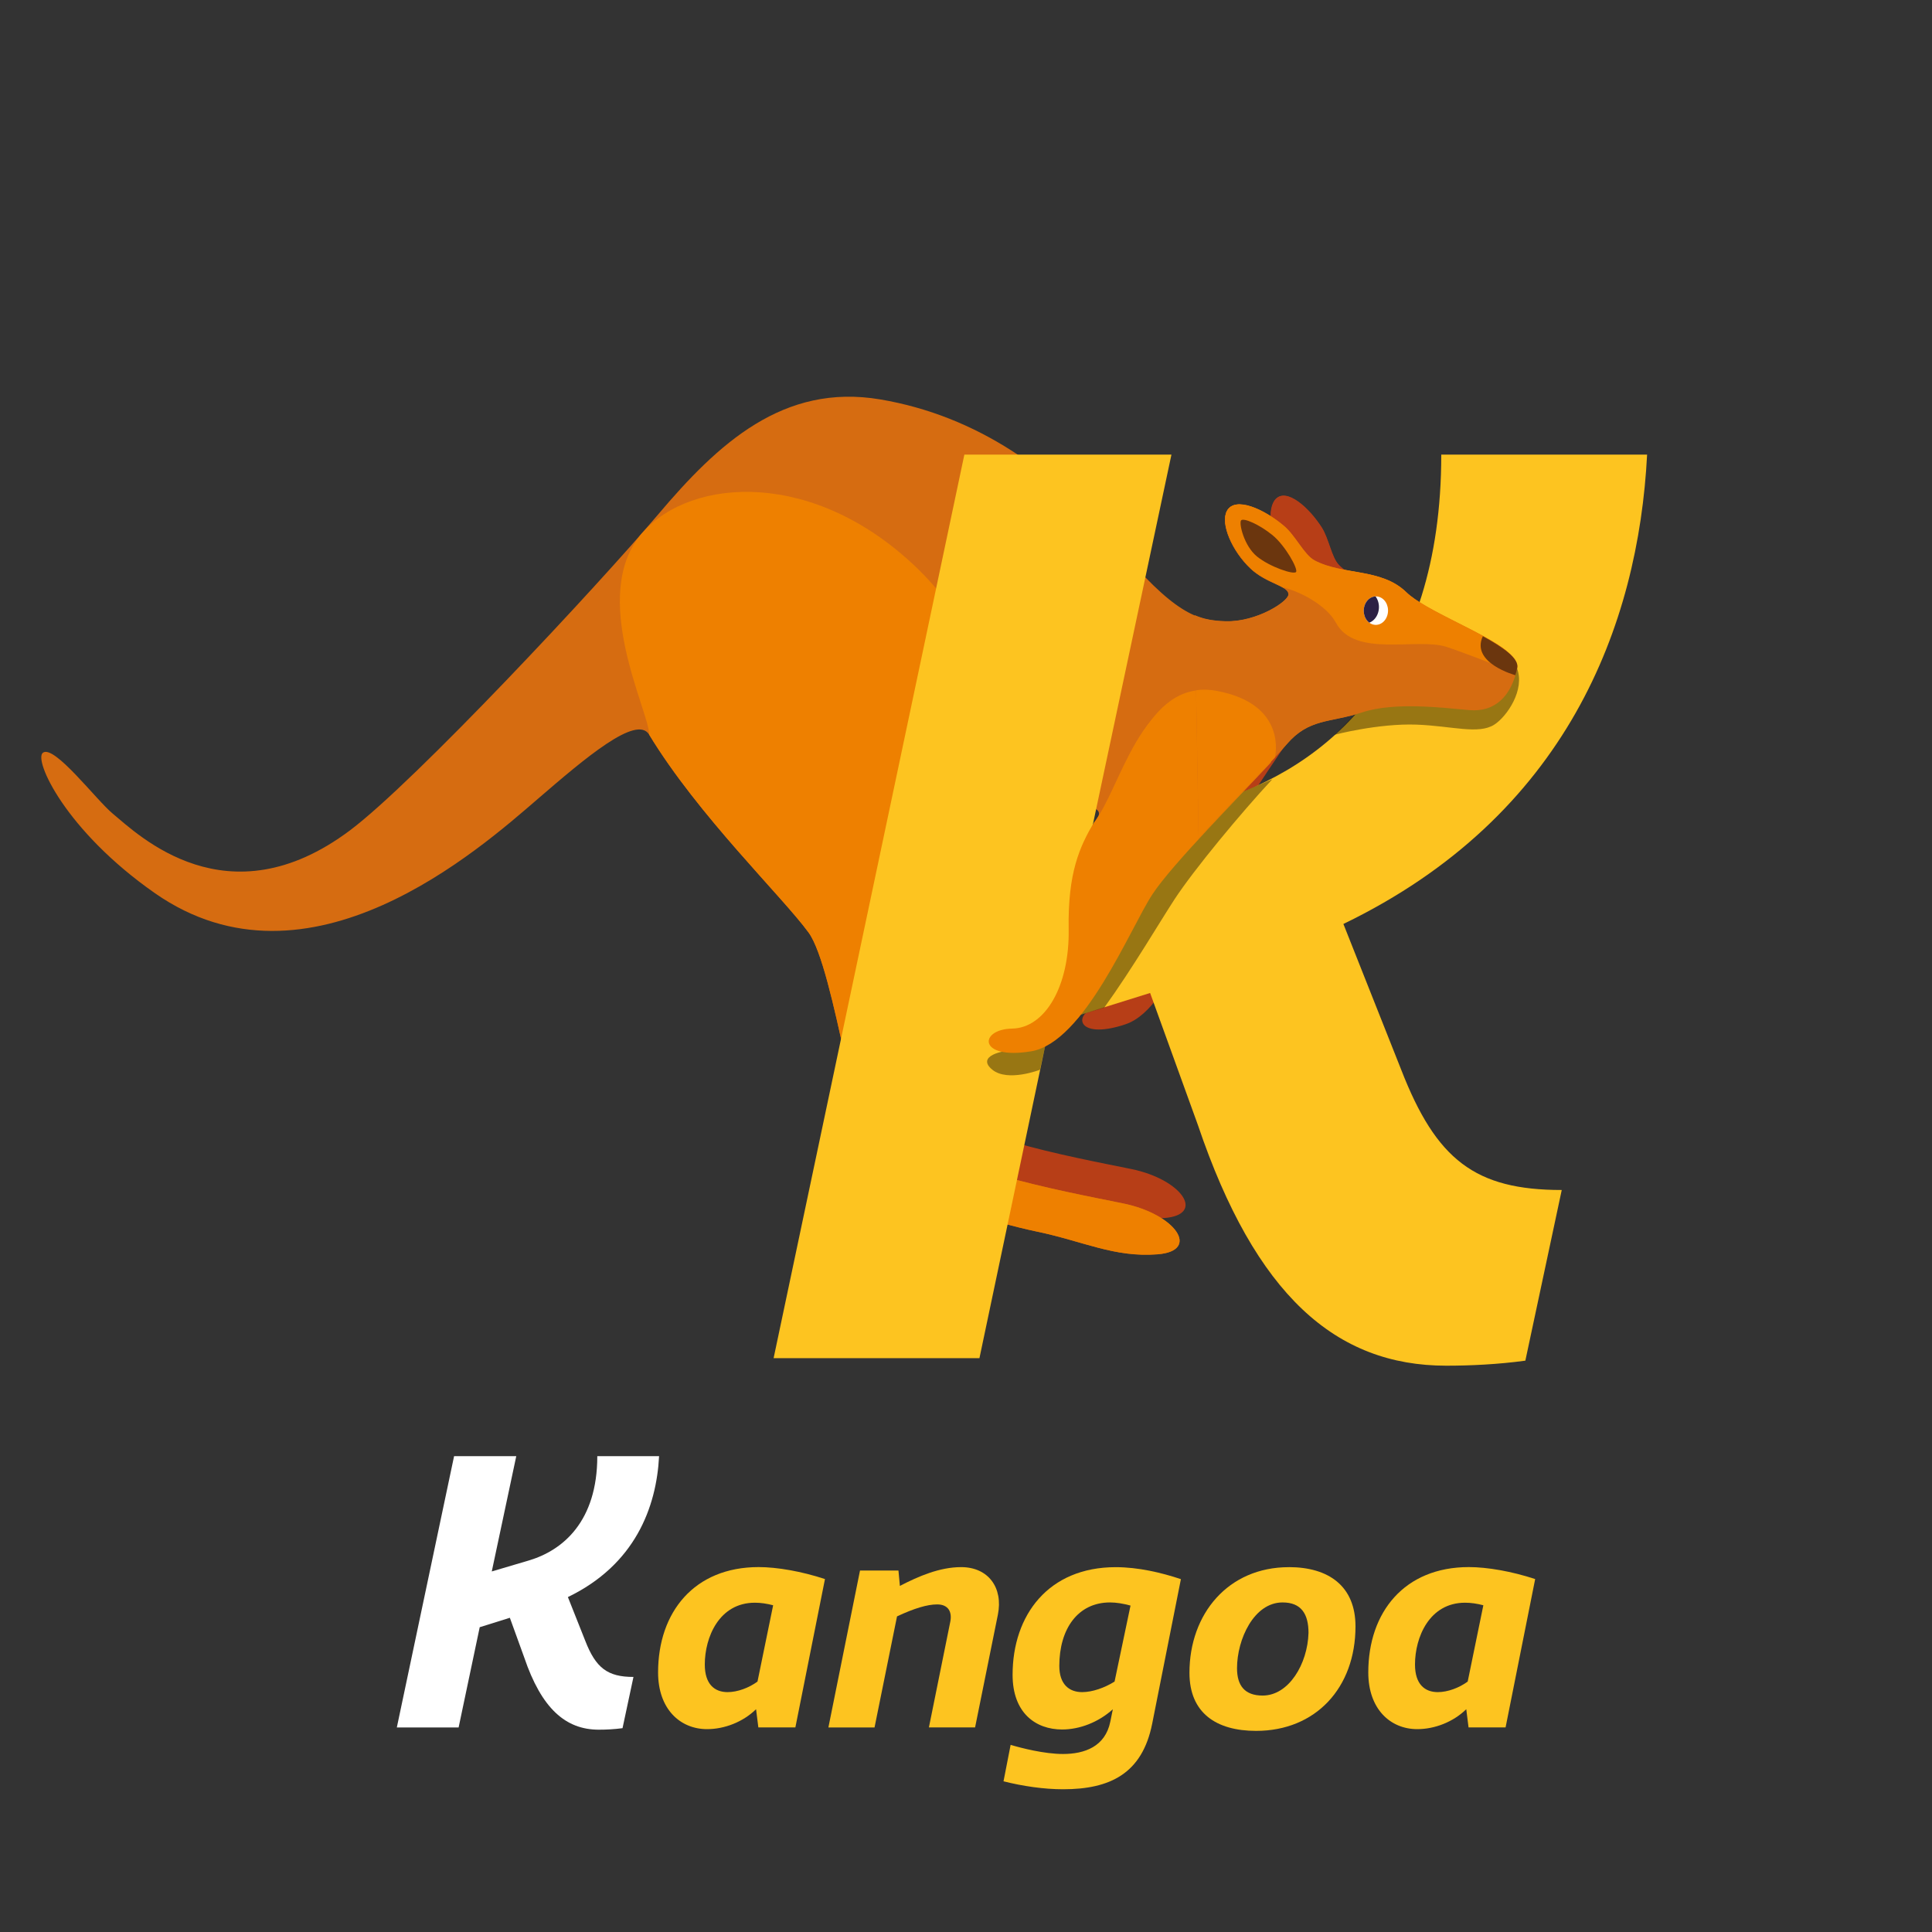 <?xml version="1.0" encoding="UTF-8"?><svg id="Kangoa" xmlns="http://www.w3.org/2000/svg" xmlns:xlink="http://www.w3.org/1999/xlink" viewBox="0 0 500 500"><rect x="0" y="0" width="500" height="500" fill="#333333" stroke="none"/><defs><style>.cls-1{fill:none;}.cls-2{clip-path:url(#clippath);}.cls-3{fill:#6b360e;}.cls-4{fill:#fdc420;}.cls-5{fill:#fff;}.cls-6{fill:#ee8000;}.cls-7{fill:#b73e17;}.cls-8{fill:#d66c11;}.cls-9{fill:#2c2145;}.cls-10{clip-path:url(#clippath-1);}.cls-11{clip-path:url(#clippath-3);}.cls-12{clip-path:url(#clippath-2);}.cls-13{opacity:.8;}.cls-14{fill:#010101;opacity:.5;}</style><clipPath id="clippath"><path class="cls-1" d="m353.07,156.84c-.6,1.91.23,4.02,1.86,4.71,1.63.69,3.44-.3,4.04-2.22.6-1.91-.23-4.02-1.86-4.71-1.63-.69-3.44.3-4.04,2.22Z"/></clipPath><clipPath id="clippath-1"><rect class="cls-1" x="309.21" y="87.23" width="144.58" height="140.75" transform="translate(-2.62 6.5) rotate(-.97)"/></clipPath><clipPath id="clippath-2"><rect class="cls-1" x="11.11" y="102.91" width="382.28" height="223.36" transform="translate(-3.61 3.46) rotate(-.97)"/></clipPath><clipPath id="clippath-3"><path class="cls-1" d="m353.13,156.79c-.6,1.91.23,4.02,1.86,4.71,1.63.69,3.44-.3,4.04-2.22.6-1.91-.23-4.02-1.86-4.71-1.63-.69-3.44.3-4.04,2.22Z"/></clipPath></defs><g><g><g><path class="cls-7" d="m330.16,129.14c2.78-2.83,8.46,2.13,11.83,7.37,1.89,2.94,2.57,7.85,4.49,9.76.64.64,1.37,1.25,2.15,1.81l-10.17,3.66c.03-1.85-4.35-3.79-6.81-8.06-3-5.22-3.82-12.17-1.49-14.54"/><path class="cls-7" d="m241.06,235.52c-4.85,14.4-.74,43.14,1.11,48.92,2.92,9.07,34.68,14.86,50.54,18.09,13.23,2.68,19.38,11.87,8.58,12.7-10.8.83-18.52-3.26-30-5.65-11.49-2.4-34.5-9.47-39.67-14.55-4.99-4.9-10.49-48.06-16.73-59.07l26.17-.44Z"/><path class="cls-7" d="m285.53,260.08c8.43-1.56,12.95-13.31,10.34-27.81-2.6-14.5-.55-21.6,1.99-28.24,1.3-3.4,44.49-25.67,44.49-25.67-5.5,8.69-22.42,32.15-26.54,41.39-4.29,9.65-11.26,40.83-24.52,45.33-13.26,4.49-14.19-3.45-5.77-5.01"/><path class="cls-8" d="m392.59,172.91c-1.48,7.24-5.73,11.48-12.34,10.92-6.6-.55-19.16-2.21-27.69.55-8.53,2.75-13.82,1.51-19.64,8.3-5.82,6.8-27.87,28.61-33.66,37.42-5.79,8.81-17.64,38.43-31.45,40.68-13.81,2.25-13.45-5.74-4.88-5.89s14.9-11,14.65-25.73c-.25-14.74,2.91-21.4,6.48-27.53,3.44-5.9-19.42-1.04-24.02-.29-4.61.75-7.67,14.87-18.73,23.76-11.06,8.9-5.37,50.41-3.06,57.6,3.02,9.4,35.96,15.4,52.39,18.75,13.72,2.79,20.1,12.31,8.9,13.17-11.2.86-19.2-3.39-31.11-5.87-11.91-2.48-35.76-9.82-41.13-15.08-5.36-5.26-11.29-53.07-18.04-62.33-6.75-9.26-28.55-30.26-41.26-51.22-3.22-5.3-16.65,6.15-28.74,16.57-15.2,13.11-59.28,52.31-99.17,24.46-23.19-16.19-31.46-34.54-28.98-36.35,2.94-2.15,13.8,12.24,18.07,15.77,6.55,5.41,29.63,28.15,61.4,4.32,16.85-12.64,64.21-63.39,79.73-81.74,15.52-18.35,32.39-34.04,57.53-29.78,25.13,4.26,45.16,18.66,60.65,37.16,15.48,18.49,21.38,20.09,28.7,20.28,8.05.2,16.21-5.15,16.24-6.96.03-2.27-5.6-2.74-9.79-6.68-4.81-4.55-7.86-11.62-6.15-14.88,2.04-3.89,9.61-.5,14.81,3.95,2.92,2.49,5.18,7.45,7.82,8.85,7.32,3.9,17.3,1.95,23.76,8.24,6.35,6.17,29.9,13.66,28.69,19.61"/><path class="cls-6" d="m374.26,167.46c-7.59-2.48-23.66,2.92-28.58-6.23-2.41-4.48-9.06-8-13.64-9.16-1.93-1.14-5.5-2.21-8.39-4.93-4.81-4.55-7.86-11.62-6.15-14.88,2.04-3.89,9.61-.5,14.81,3.95,2.92,2.49,5.18,7.46,7.82,8.85,7.32,3.9,17.31,1.95,23.76,8.24,4.86,4.73,19.82,10.23,26,15.22-2.13,1.94-4.11,3.19-4.11,3.19,0,0-7.26-2.86-11.54-4.26"/><path class="cls-3" d="m392.59,172.91c-.13.65-.3,1.27-.48,1.88,0,0-11.67-3.15-8.42-10.09h0c5.28,2.89,9.4,5.76,8.9,8.21"/><path class="cls-6" d="m267.8,270.77c-13.81,2.25-13.45-5.74-4.88-5.89,8.57-.15,14.9-11,14.65-25.73-.25-14.74,2.91-21.4,6.48-27.52,7.18-9.07,12.12-36.22,30.71-32.79,18.59,3.43,15.13,17.19,15.13,17.19h0c-8.26,8.9-25.6,26.4-30.63,34.07-5.79,8.81-17.64,38.43-31.45,40.67"/><path class="cls-6" d="m166.32,137.8c12.64-14.28,44.57-16.62,71.44,9.64,30.14,29.46,17.14,69.58,17.14,69.58-2.97,5.1-6.75,12.59-13.59,18.08-11.06,8.9-5.37,50.4-3.06,57.59,3.02,9.4,35.96,15.41,52.39,18.75,13.72,2.79,20.1,12.31,8.9,13.17-11.2.86-19.2-3.39-31.11-5.86-11.91-2.48-35.76-9.82-41.13-15.08-5.36-5.26-11.29-53.07-18.04-62.33-6.75-9.26-28.55-30.26-41.26-51.22.14-5.76-15.93-36.22-1.69-52.32"/><path class="cls-3" d="m325.24,144.07c3.33,2.7,9.5,4.77,10.1,4.01.6-.76-2.79-6.86-6.12-9.56-3.33-2.71-7.49-4.55-8.1-3.79-.6.77.78,6.63,4.12,9.34"/></g><g><path class="cls-5" d="m353.07,156.84c-.6,1.91.23,4.02,1.86,4.71,1.63.69,3.44-.3,4.04-2.22.6-1.91-.23-4.02-1.86-4.71-1.63-.69-3.44.3-4.04,2.22Z"/><g class="cls-2"><path class="cls-9" d="m349.69,156.29c-.44,2.28.78,4.53,2.72,5.03,1.94.5,3.88-.95,4.31-3.23.44-2.28-.78-4.53-2.72-5.03-1.94-.5-3.88.95-4.31,3.23Z"/></g></g></g><path class="cls-4" d="m249.58,117.65h53.59l-21.11,99.38,31.83-9.42c29.56-8.77,59.11-33.78,59.11-89.96h53.27c-2.27,44.17-20.79,93.54-78.6,121.47l14.94,37.67c9.09,23.39,19.16,31.18,41.57,31.18l-9.42,44.17c-7.15.97-14.29,1.3-20.46,1.3-28.58,0-49.37-18.19-64.31-62.36l-12.34-34.1-25.98,8.12-18.19,86.39h-53.27l49.37-233.85Z"/><g class="cls-13"><path class="cls-14" d="m270.99,268.48l-1.85,8.37s-8.32,3.24-12.31,0c-4.35-3.53,2.83-5.17,5.66-4.93,1.46.13,8.5-3.45,8.5-3.45Z"/><path class="cls-14" d="m329.28,201.66c-8.26,8.89-20.25,23.36-25.28,31.03-3.56,5.42-11.02,18.12-18.22,28.08l-8.7,2.63,6.07-28.24,15.76-25.94,14.12-.66"/><path class="cls-14" d="m353.9,181.46s-7.22,7.72-8.54,8.7c0,0,11.3-2.98,21.18-2.63,9.19.33,16.09,2.63,20.19,0,3.23-2.07,8.04-9.03,5.85-14.62l-26.87-1.47"/></g><path class="cls-6" d="m266.8,272.09c-13.81,2.25-13.45-5.74-4.88-5.89,8.57-.15,14.9-11,14.65-25.73s2.91-21.4,6.48-27.52c7.18-9.07,12.12-36.22,30.71-32.79,18.59,3.43,15.13,17.19,15.13,17.19h0c-8.26,8.9-25.6,26.4-30.63,34.07-5.79,8.81-17.64,38.43-31.45,40.67"/><g class="cls-10"><g><g class="cls-12"><path class="cls-7" d="m330.23,129.09c2.78-2.83,8.46,2.13,11.83,7.37,1.89,2.94,2.57,7.85,4.49,9.76.64.64,1.37,1.25,2.15,1.81l-10.17,3.66c.03-1.85-4.35-3.79-6.81-8.06-3-5.22-3.82-12.17-1.49-14.54"/><path class="cls-7" d="m241.13,235.47c-4.85,14.4-.74,43.14,1.11,48.92,2.92,9.07,34.68,14.86,50.54,18.09,13.23,2.68,19.38,11.87,8.58,12.7-10.8.83-18.52-3.26-30-5.65-11.49-2.4-34.5-9.47-39.67-14.55-4.99-4.9-10.49-48.06-16.73-59.07l26.17-.44Z"/><path class="cls-8" d="m392.66,172.86c-1.48,7.24-5.73,11.48-12.34,10.92-6.6-.55-19.16-2.21-27.69.55-8.53,2.75-13.82,1.51-19.64,8.3-5.82,6.8-27.87,28.61-33.66,37.42-5.79,8.81-17.64,38.43-31.45,40.68-13.81,2.25-13.45-5.74-4.88-5.89,8.56-.15,14.9-11,14.65-25.73-.25-14.74,2.91-21.4,6.48-27.53,3.44-5.9-19.42-1.04-24.02-.29-4.61.75-7.67,14.87-18.73,23.76-11.06,8.9-5.37,50.41-3.06,57.6,3.02,9.4,35.96,15.4,52.39,18.75,13.72,2.79,20.1,12.31,8.9,13.17-11.2.86-19.2-3.39-31.11-5.87-11.91-2.48-35.76-9.82-41.13-15.08-5.36-5.26-11.29-53.07-18.04-62.33-6.75-9.26-28.55-30.26-41.26-51.22-3.22-5.3-16.65,6.15-28.74,16.57-15.2,13.11-59.28,52.31-99.17,24.46-23.19-16.19-31.46-34.54-28.98-36.35,2.94-2.15,13.8,12.24,18.07,15.77,6.55,5.41,29.63,28.15,61.4,4.32,16.85-12.64,64.21-63.39,79.73-81.74,15.52-18.35,32.39-34.04,57.53-29.78,25.13,4.26,45.16,18.66,60.65,37.16,15.48,18.49,21.38,20.09,28.7,20.28,8.05.2,16.21-5.15,16.24-6.96.03-2.27-5.6-2.74-9.79-6.68-4.81-4.55-7.86-11.62-6.15-14.88,2.04-3.89,9.61-.5,14.81,3.95,2.92,2.49,5.18,7.45,7.82,8.85,7.32,3.9,17.3,1.95,23.76,8.24,6.35,6.17,29.9,13.66,28.69,19.61"/><path class="cls-6" d="m374.33,167.41c-7.59-2.48-23.66,2.92-28.58-6.23-2.41-4.48-9.06-8-13.64-9.16-1.93-1.14-5.5-2.21-8.39-4.93-4.81-4.55-7.86-11.62-6.15-14.88,2.04-3.89,9.61-.5,14.81,3.95,2.92,2.49,5.18,7.46,7.82,8.85,7.32,3.9,17.31,1.95,23.76,8.24,4.86,4.73,19.82,10.23,26,15.22-2.13,1.94-4.11,3.19-4.11,3.19,0,0-7.26-2.86-11.54-4.26"/><path class="cls-3" d="m392.66,172.86c-.13.65-.3,1.27-.48,1.88,0,0-11.67-3.15-8.42-10.09h0c5.28,2.89,9.4,5.76,8.9,8.21"/><path class="cls-6" d="m267.87,270.72c-13.81,2.25-13.45-5.74-4.88-5.89,8.57-.15,14.9-11,14.65-25.73-.25-14.74,2.91-21.4,6.48-27.52,7.18-9.07,12.12-36.22,30.71-32.79,18.59,3.43,15.13,17.19,15.13,17.19h0c-8.26,8.9-25.6,26.4-30.63,34.07-5.79,8.81-17.64,38.43-31.45,40.67"/><path class="cls-3" d="m325.31,144.02c3.33,2.7,9.5,4.77,10.1,4.01.6-.76-2.79-6.86-6.12-9.56-3.33-2.71-7.49-4.55-8.1-3.79-.6.77.78,6.63,4.12,9.34"/></g><g><path class="cls-5" d="m353.13,156.79c-.6,1.91.23,4.02,1.86,4.71,1.63.69,3.44-.3,4.04-2.22.6-1.91-.23-4.02-1.86-4.71-1.63-.69-3.44.3-4.04,2.22Z"/><g class="cls-11"><path class="cls-9" d="m349.75,156.24c-.44,2.28.78,4.53,2.72,5.03,1.94.5,3.88-.95,4.31-3.23.44-2.28-.78-4.53-2.72-5.03-1.94-.5-3.88.95-4.31,3.23Z"/></g></g></g></g></g><g><path class="cls-5" d="m117.52,376.85h16.09l-6.34,29.84,9.56-2.83c8.87-2.63,17.75-10.14,17.75-27.01h15.99c-.68,13.26-6.24,28.09-23.6,36.47l4.49,11.31c2.73,7.02,5.75,9.36,12.48,9.36l-2.83,13.26c-2.15.29-4.29.39-6.14.39-8.58,0-14.82-5.46-19.31-18.72l-3.71-10.24-7.8,2.44-5.46,25.94h-15.99l14.82-70.22Z"/><path class="cls-4" d="m196.26,447.06l-.59-4.72c-3.39,3.32-8.18,5.16-12.68,5.16-7,0-12.68-5.23-12.68-14.67,0-15.62,9.36-27.27,26.02-27.27,4.79,0,11.13,1.11,17.17,3.1l-7.66,38.4h-9.58Zm3.83-31.62c-1.7-.44-3.24-.66-4.72-.66-9.29,0-12.97,8.99-12.97,15.99,0,5.16,2.58,7.15,5.9,7.15,2.58,0,5.53-1.11,7.74-2.73l4.05-19.75Z"/><path class="cls-4" d="m240.4,447.06l5.53-27.34c.52-2.58-.52-4.5-3.39-4.5-2.58,0-5.97,1.03-10.39,3.1l-5.82,28.74h-11.94l8.18-40.61h9.95l.37,3.98c4.86-2.51,10.32-4.86,15.85-4.86,7.08,0,10.91,5.38,9.51,12.31l-5.9,29.18h-11.94Z"/><path class="cls-4" d="m298.18,446.11c-2.58,12.9-10.91,16.95-23.07,16.95-4.94,0-10.47-.81-15.4-2.06l1.84-9.43c2.73.81,8.7,2.36,13.56,2.36,5.6,0,10.91-1.92,12.23-8.33l.66-3.24c-3.76,3.39-8.62,5.23-13.12,5.23-6.85,0-12.82-4.27-12.82-14.15,0-15.48,9.29-27.86,26.68-27.86,5.82,0,11.79,1.4,16.88,3.1l-7.44,37.44Zm-5.6-30.59c-1.92-.52-3.69-.81-5.31-.81-8.33,0-13.12,6.85-13.12,16.43,0,4.72,2.51,6.78,5.9,6.78,2.65,0,5.82-1.11,8.4-2.73l4.13-19.68Z"/><path class="cls-4" d="m333.55,405.57c10.32,0,17.25,4.94,17.25,15.33,0,15.92-10.32,27.05-25.72,27.05-10.32,0-17.25-4.64-17.25-15.03,0-15.26,10.02-27.34,25.72-27.34Zm-13.41,26.16c0,4.5,1.99,7.08,6.63,7.08,6.78,0,11.64-8.18,11.87-16.21,0-4.86-1.84-7.89-6.71-7.89-7.44,0-11.79,9.58-11.79,17.02Z"/><path class="cls-4" d="m380.06,447.06l-.59-4.72c-3.39,3.32-8.18,5.16-12.68,5.16-7,0-12.68-5.23-12.68-14.67,0-15.62,9.36-27.27,26.02-27.27,4.79,0,11.13,1.11,17.17,3.1l-7.66,38.4h-9.58Zm3.83-31.62c-1.7-.44-3.24-.66-4.72-.66-9.29,0-12.97,8.99-12.97,15.99,0,5.16,2.58,7.15,5.9,7.15,2.58,0,5.53-1.11,7.74-2.73l4.05-19.75Z"/></g></svg>